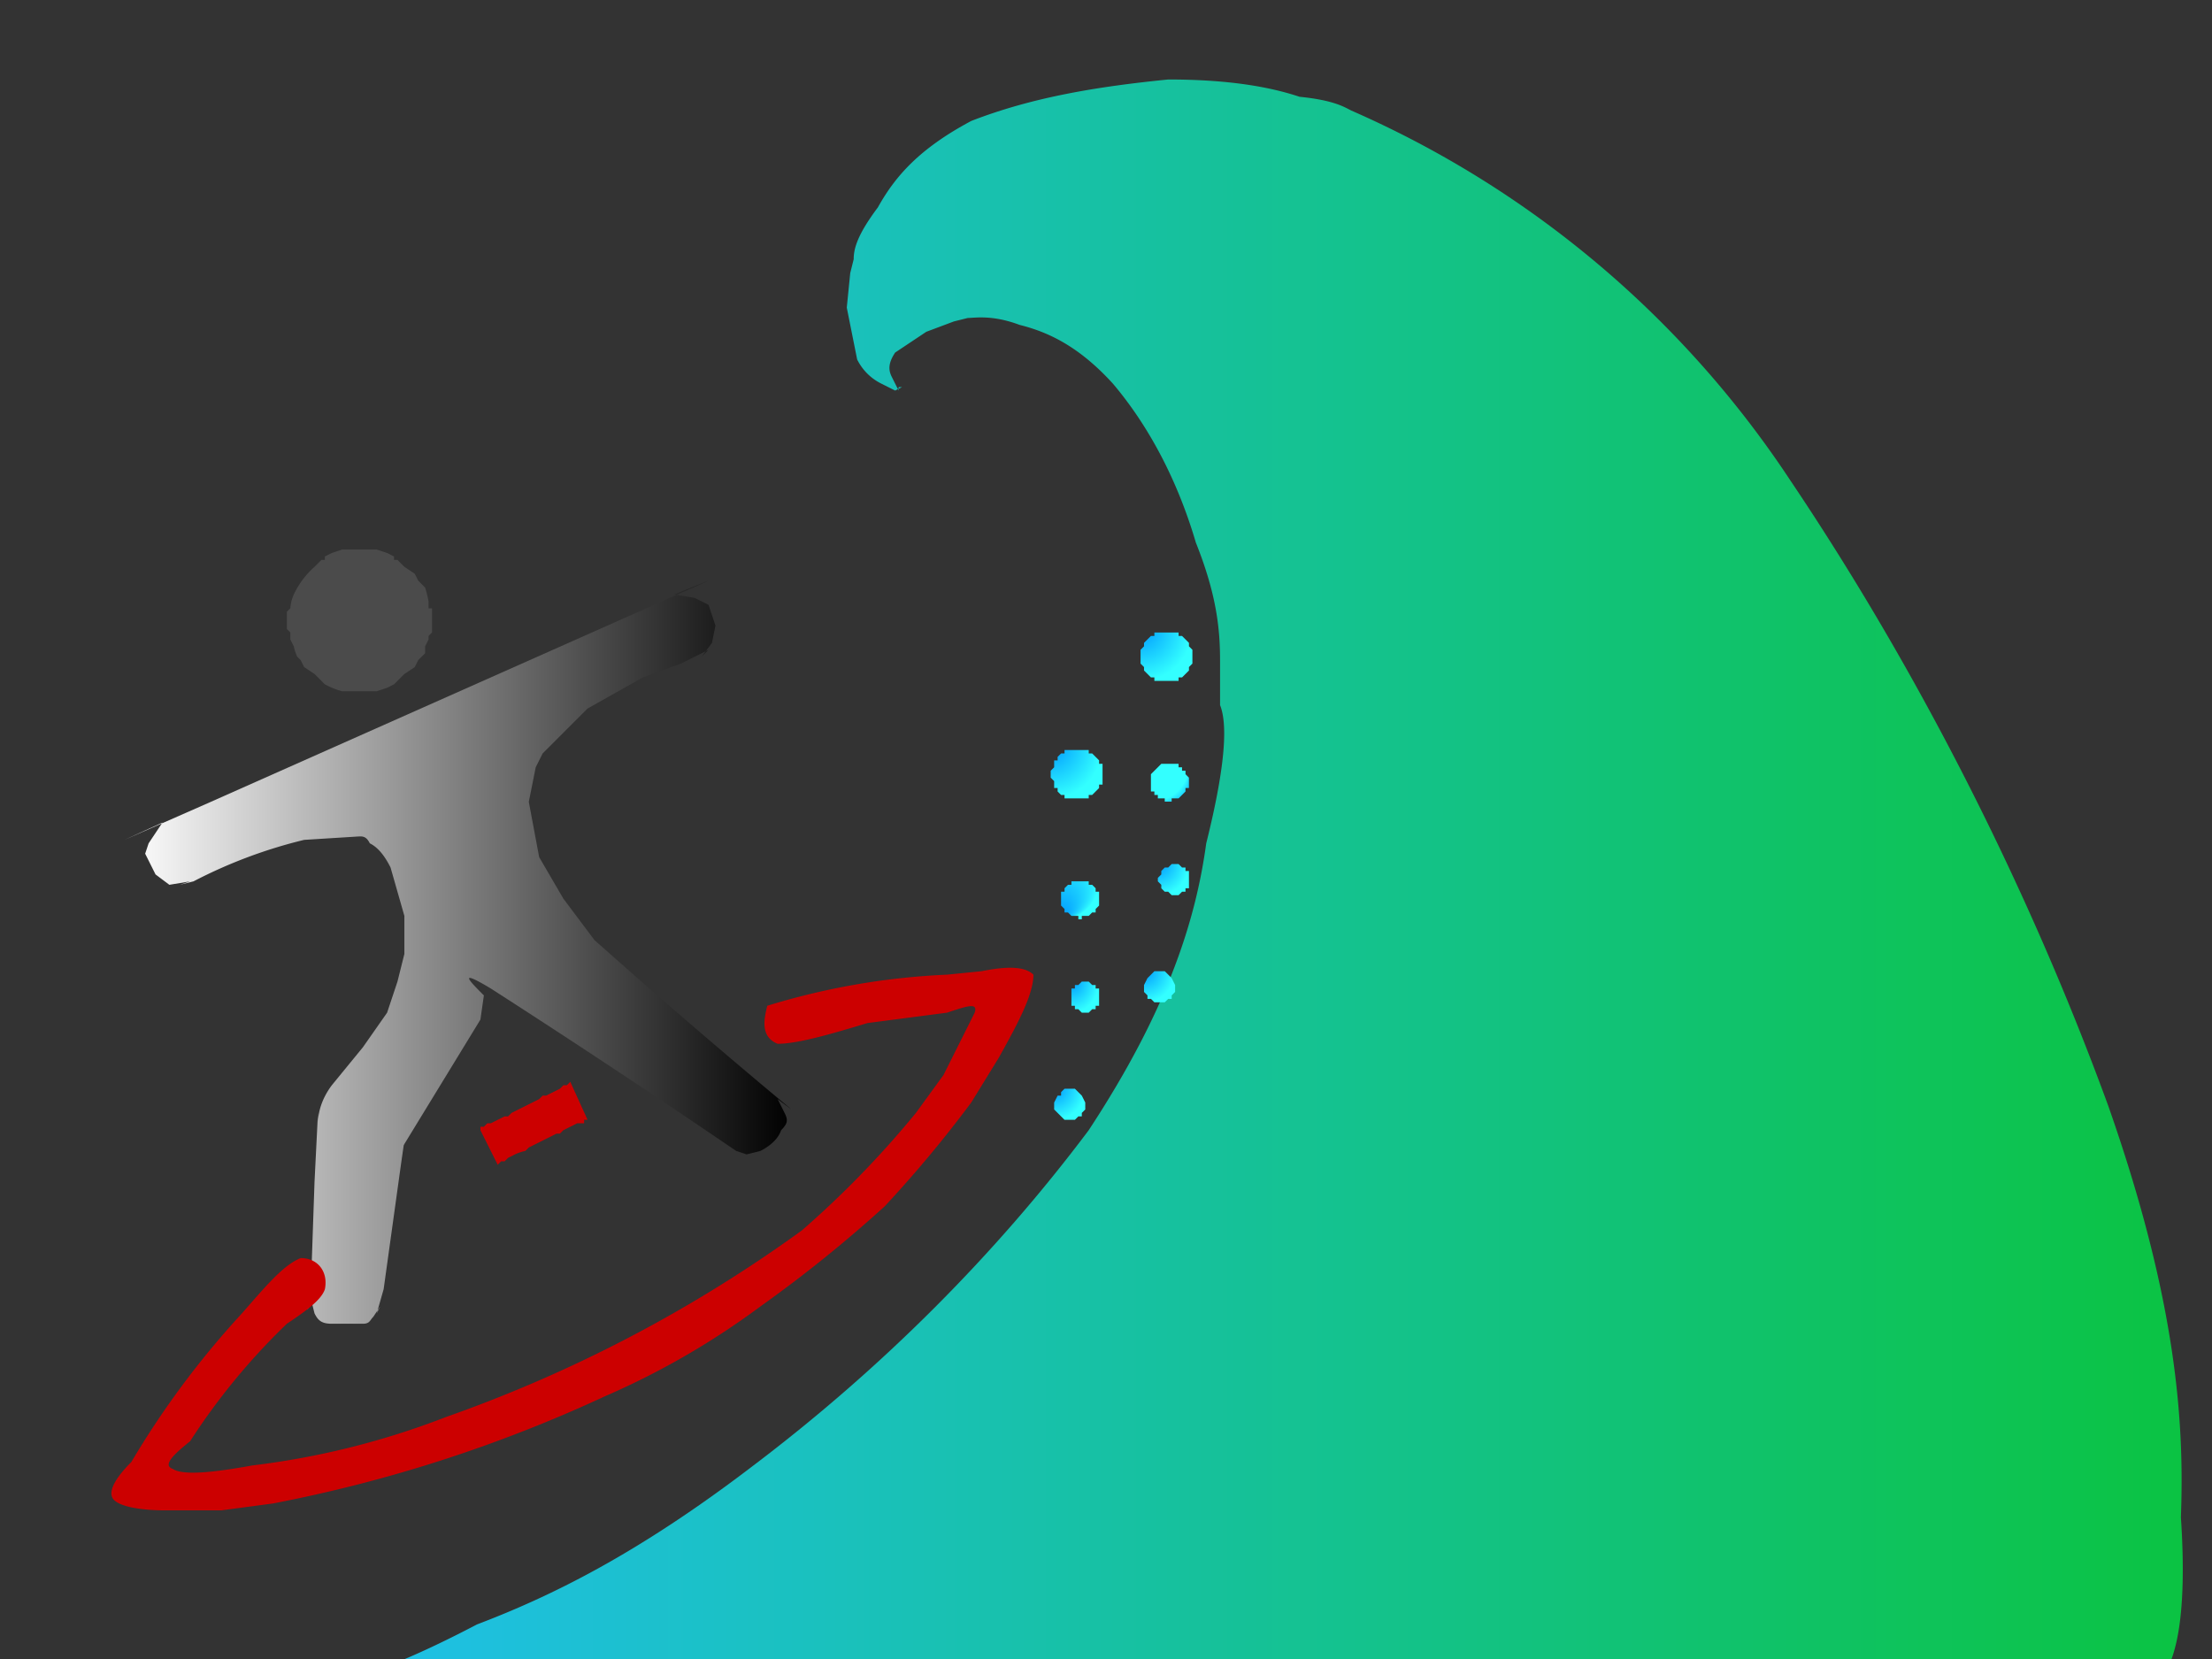 <svg xmlns:xlink="http://www.w3.org/1999/xlink" image-rendering="optimizeSpeed" baseProfile="basic" version="1" xmlns="http://www.w3.org/2000/svg" viewBox="0 0 640 480"><rect x="0" y="0" width="640" height="480" fill="#333333" stroke="none"/><defs><linearGradient id="a"><stop offset="0" stop-color="#1fc0e7"/><stop offset="1" stop-color="#0bc343"/></linearGradient><linearGradient id="m" xlink:href="#a" y1="1" x2="1" y2="1"/><linearGradient id="b"><stop offset="0" stop-color="#fff"/><stop offset="1"/><stop offset="1" stop-color="#fff"/></linearGradient><radialGradient id="c"><stop offset="0" stop-color="#09f"/><stop offset="1" stop-color="#3ff"/></radialGradient><linearGradient id="d" xlink:href="#b" x2="1"/><radialGradient id="e" xlink:href="#c" cx="0" cy="0" r="1" fx="0" fy="0"/><radialGradient id="f" xlink:href="#c" cx="0" cy="0" r="1" fx="0" fy="0"/><radialGradient id="g" xlink:href="#c" cx="0" cy="0" r="1" fx="0" fy="0"/><radialGradient id="h" xlink:href="#c" cx="0" cy="0" r="1" fx="0" fy="0"/><radialGradient id="i" xlink:href="#c" cx="0" cy="0" r="1" fx="1" fy="1"/><radialGradient id="j" xlink:href="#c" cx="0" cy="0" r="1" fx="0" fy="1"/><radialGradient id="k" xlink:href="#c" cx="0" cy="0" r="1" fx="0" fy="0"/><radialGradient id="l" xlink:href="#c" cx="0" cy="0" r="1" fx="0" fy="0"/><g id="n"><path fill="#4b4b4b" d="M194 194h5l3-1 2-1 1-1 2-2 3-2 1-2 1-1 1-1v-2l1-2v-1l1-1v-1-1-1-1-1-1-1h-1v-2a39 39 0 0 0-1-4l-1-1-1-1-1-2-3-2-2-2h-1v-1l-2-1-3-1h-1-4-1-1-1-1-1l-3 1-2 1v1h-1l-2 2a25 25 0 0 0-6 8 12 12 0 0 0-1 4l-1 1v5l1 1v2l1 2a13 13 0 0 0 1 3l1 1 1 2 3 2 2 2a23 23 0 0 0 1 1 22 22 0 0 0 5 2h5z"/><path fill="url(#d)" d="M146 249a141 141 0 0 1 32-12l16-1c1 0 2 0 3 2 2 1 4 3 6 7l4 14v11l-2 8-3 9-7 10-9 11c-3 4-4 8-4 11v-3l-1 20-1 29-1 8 1-3 1 4c1 2 2 3 5 3h9c2 0 2-1 3-2l2-3-1 2 2-7 5-36 1-7-1 3 2-3-2 3 1-2 22-36 1-7c-4-4-8-8 2-2a3186 3186 0 0 1 71 47l3 1 4-1c2-1 5-3 6-6 2-2 2-3 1-5l-2-4 4 3a2237 2237 0 0 1-57-49l-9-12-7-12-3-16 2-10 2-4 13-13 16-9 11-4 8-4-2 2 3-4 1-5-2-6-4-2-6-1 10-4-144 64-25 11 11-5-4 6-1 3 2 4 1 2 4 3 6-1-3 1 4-1z"/><path fill="url(#e)" d="M434 248v3h-1v1h-1l-1 1h-1-1l-1-1h-1l-1-1v-1l-1-1v-1l1-1v-1l1-1h1l1-1h2l1 1h1v1h1v2z"/><path fill="url(#f)" d="M408 282v3h-1v1h-1l-1 1h-2l-1-1h-1v-1h-1v-1-1-1-1-1h1v-1h1l1-1h2l1 1h1v1h1v2z"/><path fill="url(#g)" d="M430 280v1l-1 1v1h-1l-1 1h-1-1-1l-1-1h-1v-1l-1-1v-1-1l1-2 1-1 1-1h3l1 1 1 1 1 2v1z"/><path fill="url(#h)" d="M404 314v1l-1 1v1h-1l-1 1h-1-1-1l-1-1-1-1-1-1v-1-1l1-2h1v-1l1-1h3l1 1 1 1 1 2v1z"/><path fill="url(#i)" d="M434 220v-1l-1-1v-1h-1v-1h-1v-1h-1-1-2-1l-1 1-1 1-1 1v5h1v1h1v1h2v1h2v-1h2l1-1 1-1v-1h1v-1-1z"/><path fill="url(#j)" d="M408 254v-1-1h-1v-1l-1-1h-1v-1h-2c-1 0-1 0 0 0h-1-1-1v1h-1l-1 1v1h-1v4l1 1v1h1l1 1h2v1h1c-1 0-1 0 0 0v-1h2l1-1h1v-1l1-1v-1-1z"/><path fill="url(#k)" d="M428 177h-1c0-1 0-1 0 0h-3v1h-1l-1 1-1 1v1l-1 1v4l1 1v1l1 1 1 1h1v1h7v-1h1l1-1 1-1v-1l1-1v-1-1-1-1l-1-1v-1l-1-1-1-1h-1v-1h-3c0-1 0-1 0 0z"/><path fill="url(#l)" d="M402 211h-2-1-1v1h-1l-1 1v1h-1v2l-1 1v2l1 1v2h1v1l1 1h1v1h7v-1h1l1-1 1-1v-1h1v-1-1-1-1-1-1h-1v-1l-1-1-1-1h-1v-1h-2-1c0-1 0-1 0 0z"/><path fill="#c00" d="M374 275l-10 1a207 207 0 0 0-52 9c-1 4-2 9 3 11 6 0 16-3 26-6l23-3c6-2 9-3 8 0l-9 18-8 11a282 282 0 0 1-33 34 404 404 0 0 1-103 54 231 231 0 0 1-56 14c-11 2-20 3-23 1-3-1 0-4 5-8a190 190 0 0 1 28-34c6-4 10-7 11-10 1-5-2-9-7-9-5 2-10 8-17 16a255 255 0 0 0-32 43c-5 5-7 9-5 11s8 3 15 3h16l15-2a413 413 0 0 0 96-31 227 227 0 0 0 45-26 390 390 0 0 0 36-29 357 357 0 0 0 25-30l8-13c5-9 10-18 10-24-3-3-10-2-15-1-3 0-1 0 0 0z"/><path fill="#c00" d="M234 331l1-1h1l1-1 2-1a14 14 0 0 1 3-1l1-1 2-1 4-2 2-1h1l1-1 2-1 2-1h2v-1h1l-5-11-1 1h-1l-1 1-2 1-2 1h-1l-1 1-2 1-4 2-2 1-1 1h-1l-2 1-2 1h-1l-1 1h-1v1l5 10z"/></g></defs><path fill="url(#m)" d="M261 112h-1v1l-2-4c-1-2-1-4 1-7l9-6 8-3 4-1c2 0 7-1 15 2 8 2 17 6 27 17 11 13 19 29 24 46 6 15 7 25 7 34v13c2 5 2 16-4 40-3 22-11 48-34 83-27 36-60 69-97 97-34 26-59 38-80 46-21 11-31 14-35 15l524-2c2-4 6-14 4-44 1-27-1-62-21-119-23-63-55-126-92-181A293 293 0 0 0 391 32c-2-1-5-3-15-4-9-3-21-5-38-5-20 2-39 5-57 12-15 8-22 16-27 25-6 8-7 12-7 15l-1 4-1 10 3 15c2 4 5 6 7 7l4 2"/><use xlink:href="#n" transform="translate(-90 6) scale(1)"/></svg>